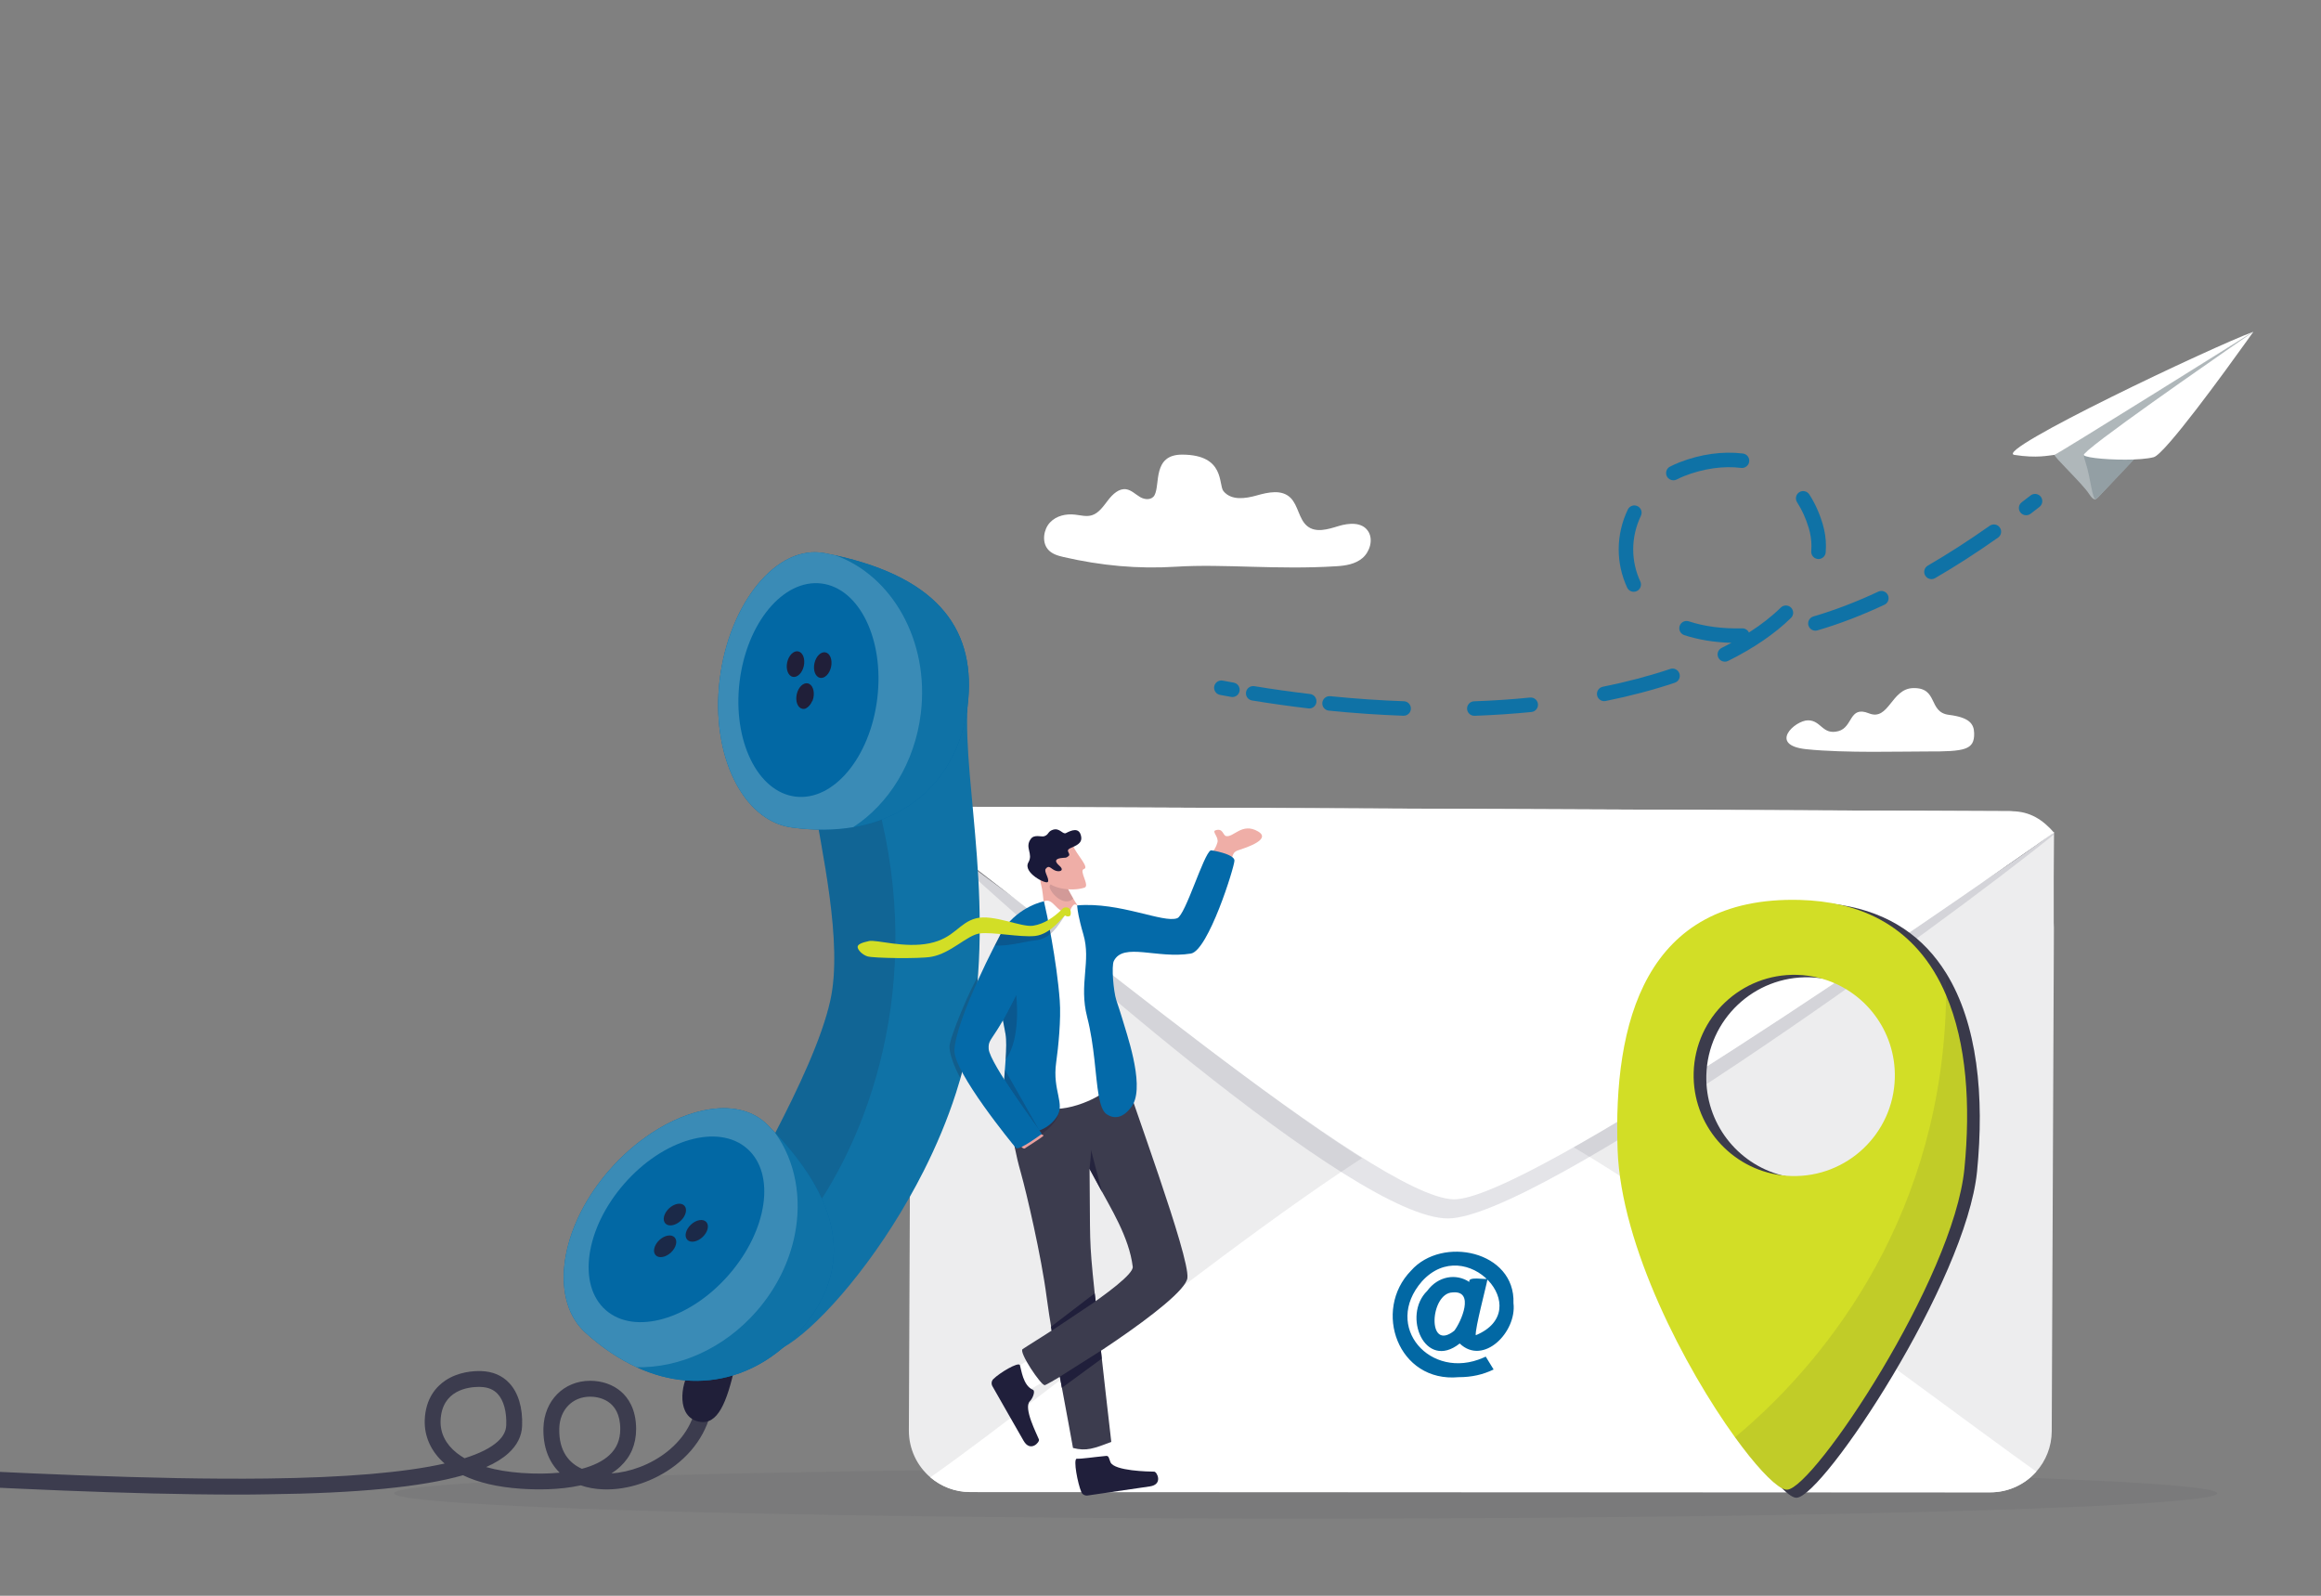 <?xml version="1.0" encoding="utf-8"?>
<!-- Generator: Adobe Illustrator 27.8.0, SVG Export Plug-In . SVG Version: 6.00 Build 0)  -->
<svg version="1.1" id="Layer_1" xmlns="http://www.w3.org/2000/svg" xmlns:xlink="http://www.w3.org/1999/xlink" x="0px" y="0px"
	 viewBox="0 0 800 550" style="enable-background:new 0 0 800 550;" xml:space="preserve">
<rect x="0" y="0" width="800" height="550" fill="#808080" stroke="none"/>
<style type="text/css">
	.st0{opacity:0.08;fill:#323340;}
	.st1{fill:#FFFFFF;}
	.st2{fill:#AFB7BA;}
	.st3{fill:#939FA4;}
	.st4{fill:#0F72A6;}
	.st5{fill:#EDEDEE;}
	.st6{opacity:0.12;fill:#201F3B;}
	.st7{fill:#3C3C4E;}
	.st8{fill:#201F39;}
	.st9{opacity:0.15;fill:#201F39;}
	.st10{fill:#0268A4;}
	.st11{opacity:0.18;fill:#FFFFFF;}
	.st12{opacity:0.85;fill:#201F39;}
	.st13{fill:#3C3C4C;}
	.st14{fill:#D2DE26;}
	.st15{opacity:0.09;fill:#201F39;}
	.st16{opacity:0.24;fill:#201F3B;}
	.st17{fill:#EFAEA7;}
	.st18{opacity:0.14;fill:#201F3B;}
	.st19{fill:#201F3B;}
	.st20{opacity:0.46;fill:#201F3B;}
	.st21{opacity:0.79;fill:#201F3B;}
	.st22{opacity:0.35;fill:#201F3B;}
	.st23{fill:#046AA9;}
	.st24{fill:#E89F9D;}
	.st25{fill:#191939;}
</style>
<ellipse class="st0" cx="450.04" cy="514.68" rx="314.17" ry="8.72"/>
<path class="st1" d="M623.2,248.27c-4.54,0-13.88,8.58-0.54,9.96c13.35,1.38,33.33,0.74,41.42,0.77c13.2,0.05,16.48-0.53,16.37-6.27
	c-0.06-3.33-1.75-5.48-8.71-6.35c-7.24-0.91-3.54-9.48-12.38-9.22c-7.53,0.22-8.3,11.45-15.18,8.7c-6.89-2.75-5.45,4.75-10.48,6.12
	C628.17,253.48,627.75,248.27,623.2,248.27z"/>
<path class="st1" d="M405.4,195.32c-13.23,0.84-25.88-0.36-38.85-3.34c-1.99-0.46-4.1-1.07-5.44-2.74c-2.04-2.54-1.41-6.8,0.8-9.16
	c2.21-2.36,5.54-3.05,8.6-2.71c1.96,0.22,3.97,0.8,5.87,0.21c2.37-0.74,3.94-3.12,5.54-5.18c1.59-2.07,3.75-4.11,6.19-3.78
	c1.83,0.25,3.27,1.77,4.9,2.72c1.63,0.96,4,1.06,4.94-0.68c2.01-3.74-0.76-14.01,9.54-13.97c14.88,0.05,12.41,10.37,14.2,12.57
	c2.7,3.33,7.54,2.61,11.48,1.5c3.94-1.11,8.62-2.16,11.65,0.82c2.62,2.58,2.88,7.31,5.67,9.67c2.97,2.52,7.2,1.19,10.82,0.08
	c3.61-1.11,8.27-1.51,10.35,1.91c1.75,2.87,0.42,7.03-2.08,9.13c-2.5,2.09-5.8,2.6-8.94,2.79
	C440.25,196.46,421.75,194.29,405.4,195.32z"/>
<g>
	<path class="st2" d="M723.26,171.3c-0.76,0.66-1.33,1.86-3.24-1.11c-2.23-3.48-12.4-13-11.84-13.42
		c1.25-0.93,68.49-42.41,68.49-42.41L723.26,171.3z"/>
	<path class="st3" d="M720.07,154.89c-1.93,1.68-2.18,1.52-1.29,4.24c1.94,5.91,2.36,13.61,3.73,12.83
		c1.37-0.78,54.17-57.6,54.17-57.6S720.92,154.15,720.07,154.89z"/>
	<path class="st1" d="M776.67,114.36C776.67,114.36,776.67,114.36,776.67,114.36L776.67,114.36c-0.04,0.05-0.9,1.28-2.34,3.29
		c-7.1,9.92-28.11,38.89-31.98,39.92c-1.1,0.29-2.57,0.5-4.25,0.64c-0.8,0.07-1.65,0.11-2.53,0.15c-0.06,0-0.12,0-0.18,0.01
		c-7.22,0.26-16.3-0.48-17.1-1.48c-0.02-0.03-0.04-0.05-0.05-0.08c-0.03-0.08,0.06-0.24,0.26-0.47c0,0,0,0,0,0
		c0.24-0.27,0.63-0.64,1.15-1.1c0,0,0,0,0.01-0.01c0.12-0.11,0.25-0.22,0.39-0.33c0.01-0.01,0.02-0.02,0.03-0.02
		c9.78-8.28,55.16-39.53,56.55-40.49c0,0,0,0,0,0c0.01,0,0.01-0.01,0.01-0.01C776.66,114.37,776.67,114.37,776.67,114.36
		C776.67,114.36,776.67,114.36,776.67,114.36z"/>
	<path class="st1" d="M776.67,114.36c-13.53,4.89-90.17,41.2-82.33,42.43c7.84,1.22,11.74,0.17,13.84-0.02
		C708.87,156.71,776.67,114.36,776.67,114.36z"/>
</g>
<g>
	<g>
		<g>
			<g>
				<path class="st4" d="M424.79,240.24c-0.15,0-0.29-0.01-0.44-0.04c-1.27-0.23-2.55-0.46-3.83-0.7c-1.36-0.25-2.25-1.56-2-2.92
					c0.25-1.36,1.56-2.25,2.92-2c1.27,0.24,2.53,0.47,3.79,0.7c1.36,0.24,2.26,1.54,2.02,2.9
					C427.03,239.39,425.98,240.24,424.79,240.24z"/>
			</g>
			<g>
				<path class="st4" d="M451.27,244.18c-0.1,0-0.2-0.01-0.3-0.02c-6.38-0.75-12.92-1.67-19.42-2.73c-1.36-0.22-2.29-1.51-2.07-2.87
					c0.22-1.36,1.52-2.29,2.87-2.06c6.43,1.05,12.89,1.96,19.2,2.7c1.37,0.16,2.35,1.4,2.19,2.78
					C453.6,243.25,452.52,244.18,451.27,244.18z"/>
			</g>
			<g>
				<path class="st4" d="M508.17,246.71c-1.34,0-2.45-1.06-2.5-2.41c-0.05-1.38,1.03-2.54,2.41-2.59
					c6.55-0.23,13.04-0.66,19.29-1.29c1.37-0.13,2.6,0.87,2.73,2.24c0.14,1.37-0.87,2.6-2.24,2.74c-6.36,0.63-12.96,1.07-19.61,1.31
					C508.23,246.71,508.2,246.71,508.17,246.71z M483.81,246.69c-0.03,0-0.06,0-0.09,0c-8.39-0.29-17.03-0.89-25.7-1.76
					c-1.37-0.14-2.38-1.36-2.24-2.74s1.37-2.38,2.74-2.24c8.55,0.86,17.09,1.45,25.37,1.74c1.38,0.05,2.46,1.21,2.41,2.59
					C486.26,245.63,485.15,246.69,483.81,246.69z M552.93,241.66c-1.17,0-2.21-0.82-2.45-2.01c-0.27-1.35,0.6-2.67,1.96-2.95
					c8.24-1.66,16.06-3.73,23.25-6.14c1.31-0.44,2.73,0.27,3.17,1.58c0.44,1.31-0.27,2.73-1.58,3.17
					c-7.38,2.48-15.41,4.59-23.85,6.3C553.26,241.64,553.1,241.66,552.93,241.66z M594.52,228.06c-0.92,0-1.8-0.51-2.24-1.39
					c-0.62-1.24-0.11-2.74,1.12-3.35c1.16-0.58,2.29-1.17,3.39-1.76c-5.92-0.16-11.38-1.06-16.26-2.66
					c-1.31-0.43-2.03-1.84-1.59-3.16c0.43-1.31,1.84-2.02,3.16-1.59c5.36,1.76,11.52,2.58,18.39,2.42c1.03-0.03,1.92,0.57,2.33,1.44
					c4.23-2.71,7.91-5.59,10.99-8.61c0.99-0.97,2.57-0.95,3.54,0.04c0.97,0.99,0.95,2.57-0.04,3.54
					c-5.55,5.44-12.85,10.43-21.68,14.82C595.28,227.97,594.9,228.06,594.52,228.06z M625.73,217.37c-1.08,0-2.08-0.71-2.4-1.8
					c-0.39-1.33,0.38-2.71,1.7-3.1c7.14-2.08,14.67-4.96,22.38-8.56c1.25-0.58,2.74-0.04,3.32,1.21c0.58,1.25,0.04,2.74-1.21,3.32
					c-7.94,3.71-15.72,6.68-23.1,8.83C626.19,217.33,625.96,217.37,625.73,217.37z M563.11,203.96c-0.95,0-1.85-0.54-2.27-1.45
					c-1.93-4.18-2.91-8.61-2.91-13.18c0-4.71,1.09-9.45,3.15-13.72c0.6-1.24,2.09-1.76,3.34-1.16c1.24,0.6,1.76,2.1,1.16,3.34
					c-1.73,3.59-2.65,7.58-2.65,11.54c0,3.84,0.82,7.57,2.45,11.08c0.58,1.25,0.03,2.74-1.22,3.32
					C563.81,203.88,563.46,203.96,563.11,203.96z M665.73,199.61c-0.86,0-1.7-0.45-2.16-1.25c-0.69-1.19-0.29-2.72,0.91-3.42
					c6.94-4.02,14.11-8.64,21.33-13.73c1.13-0.79,2.69-0.53,3.48,0.6c0.8,1.13,0.53,2.69-0.6,3.48c-7.33,5.17-14.63,9.87-21.7,13.97
					C666.59,199.5,666.16,199.61,665.73,199.61z M626.8,192.68c-0.07,0-0.14,0-0.21-0.01c-1.38-0.11-2.4-1.32-2.29-2.7
					c0.05-0.57,0.07-1.16,0.07-1.74c0-2.04-0.3-4.1-0.89-6.1c-1-3.37-2.36-6.4-4.06-9.01c-0.75-1.16-0.42-2.71,0.73-3.46
					c1.16-0.75,2.71-0.42,3.46,0.73c1.96,3.01,3.53,6.48,4.66,10.31c0.73,2.47,1.1,5,1.1,7.52c0,0.72-0.03,1.44-0.09,2.15
					C629.18,191.69,628.08,192.68,626.8,192.68z M576.77,165.54c-0.91,0-1.78-0.5-2.23-1.36c-0.63-1.23-0.14-2.74,1.08-3.36
					c1.05-0.54,2.15-1.03,3.26-1.47c7.25-2.83,14.96-3.9,21.86-3.04c1.37,0.17,2.34,1.42,2.17,2.79c-0.17,1.37-1.42,2.34-2.79,2.17
					c-6.07-0.76-12.93,0.21-19.42,2.74c-0.96,0.37-1.9,0.8-2.8,1.26C577.55,165.46,577.16,165.54,576.77,165.54z"/>
			</g>
			<g>
				<path class="st4" d="M698.37,177.59c-0.75,0-1.5-0.34-1.99-0.98c-0.84-1.1-0.63-2.67,0.47-3.5c1.01-0.77,2.03-1.56,3.05-2.35
					c1.09-0.85,2.66-0.65,3.51,0.43c0.85,1.09,0.65,2.66-0.43,3.51c-1.03,0.81-2.06,1.6-3.08,2.38
					C699.43,177.42,698.9,177.59,698.37,177.59z"/>
			</g>
		</g>
	</g>
</g>
<g>
	<path class="st5" d="M707.94,319.66l-0.02,5.05c0,0.02,0,0.03,0,0.03l-0.73,168.54c-0.02,5.34-2.03,10.22-5.32,13.93
		c-3.9,4.4-9.6,7.16-15.94,7.14l-351.59-0.09c-5.22-0.03-9.99-1.93-13.66-5.08c-4.56-3.9-7.44-9.71-7.41-16.18l0.79-186.65
		c0-0.61,0.03-1.22,0.09-1.82c0,0,0,0,0-0.01c0.03-8.19,0.08-16.24,0.14-22.5c21.36,18.44,50.76,39.04,80.54,57.48
		c48.37,29.94,97.74,54.19,115.3,54.27c13.31,0.06,55.22-20.59,100.59-46.7c40.06-23.06,69.13-39.2,97.26-60.31
		c-0.1,9.62-0.14,23.31-0.1,31.24l0,0.08C707.92,318.6,707.94,319.12,707.94,319.66z"/>
	<path class="st1" d="M701.86,507.2c-3.89,4.4-9.59,7.16-15.93,7.14l-351.59-0.09c-5.22-0.03-9.99-1.93-13.66-5.08
		c46.18-32.35,160.63-128.28,187.76-128.76C533.14,379.98,662.33,479.05,701.86,507.2z"/>
	<path class="st1" d="M702.36,290.79c-3.86-4.43-3.31-11.19-9.65-11.21l-365.32-1.55c-5.22-0.02-10.86,0.62-13.07,4.11
		c45.9,32.74,158.9,130.5,186.03,131.21C525.04,413.98,662.59,318.61,702.36,290.79z"/>
	<path class="st6" d="M707.95,287.62c-3.86-4.43-6.05-4.69-12.39-4.71l-365.32-1.55c-5.22-0.02-11.41-0.91-15.11,2.21
		c44.23,40.61,151.71,136.46,184,136.38C529.56,419.86,668.17,319.84,707.95,287.62z"/>
	<path class="st1" d="M707.97,286.97c-3.86-4.43-8.28-7.35-14.62-7.37l-365.32-1.55c-5.22-0.02-9.56,2.07-13.26,5.18
		c45.9,32.74,159.1,129.43,186.22,130.13C525.68,414,668.2,314.79,707.97,286.97z"/>
</g>
<g>
	<g>
		<g>
			<path class="st7" d="M81.66,515.12c-37.61,0-81.04-2.23-123.17-4.4c-5.59-0.29-11.13-0.57-16.6-0.85l0.28-5.46
				c5.47,0.28,11.01,0.56,16.61,0.85c45.98,2.37,93.52,4.81,133.22,4.33c26.94-0.32,47.42-2.06,61.26-5.17
				c-4.65-4.02-7.08-9.33-6.86-15.03c0.29-7.51,4.04-11.54,7.13-13.6c4.52-3.01,9.67-3.31,12.34-3.23c3.99,0.13,7.25,1.53,9.69,4.15
				c3.09,3.32,4.65,8.56,4.4,14.75c-0.14,3.52-1.72,6.68-4.7,9.39c-1.94,1.77-4.5,3.37-7.7,4.79c3.58,1.02,7.69,1.71,12.24,2.03
				c4.75,0.33,9.15,0.29,13.11-0.1c-3.84-3.74-5.78-9.06-5.6-15.43c0.26-9.41,7.04-16.24,16.12-16.24c4.06,0,7.82,1.31,10.59,3.69
				c2.39,2.06,5.24,5.97,5.24,12.93c0,5.22-1.84,9.58-5.48,12.97c-0.93,0.87-1.95,1.64-3.04,2.34
				c12.54-0.81,29.01-10.23,29.66-27.32l5.46,0.21c-0.36,9.5-5.04,18.16-13.18,24.38c-7.1,5.43-16.31,8.51-24.65,8.23
				c-2.84-0.09-5.47-0.56-7.85-1.39c-7.42,1.64-15.38,1.54-20.75,1.16c-7.96-0.56-14.61-2.11-19.85-4.64
				c-14.26,4.07-36.38,6.2-67.5,6.57C88.65,515.1,85.18,515.12,81.66,515.12z M203.42,481.38c-6.1,0-10.48,4.49-10.65,10.92
				c-0.22,8.14,3.64,12.07,7.8,13.94c4.04-1.08,7.27-2.67,9.48-4.73c2.52-2.35,3.74-5.28,3.74-8.97
				C213.79,482.18,205.85,481.38,203.42,481.38z M165.11,478.01c-3.66,0-12.84,1.06-13.25,11.59c-0.17,4.29,1.76,8.16,5.58,11.19
				c0.81,0.64,1.71,1.25,2.68,1.81c5.2-1.64,9.03-3.57,11.45-5.78c1.88-1.72,2.84-3.54,2.92-5.58c0.19-4.65-0.88-8.59-2.94-10.8
				c-1.43-1.54-3.35-2.33-5.86-2.41C165.52,478.02,165.32,478.01,165.11,478.01z"/>
		</g>
	</g>
</g>
<g>
	<path class="st8" d="M253.33,470.93c-2.78,12.32-5.88,20.34-12.34,19.07c-7.89-1.56-6.44-12.78-3.21-17.61
		C241,467.55,253.33,470.93,253.33,470.93z"/>
	<path class="st4" d="M318.4,403.53c-1.64,3.24-3.34,6.41-5.1,9.49c-14.61,25.69-32.74,45.53-43.44,51.48
		c-7.18,3.99-6.66-16.24-16.38-24.74c-4.48-3.92-7.07-8.45-5.28-12.76c5.7-13.67,32.16-55.97,37.98-82.12
		c4.49-20.14-3.18-52.22-5.98-70.61c-0.83-5.49-1.23-9.76-0.75-12.12c2.11-10.31,54.05-18.9,54.05-18.9
		c-1.65,27.83,10.21,70.78,0,118.61c-0.41,1.9-0.85,3.79-1.34,5.68c-0.78,3.05-1.67,6.08-2.63,9.09
		C326.55,385.92,322.72,394.97,318.4,403.53z"/>
	<path class="st9" d="M248.21,427c-1.8,4.31,0.8,8.84,5.28,12.77c3.36-2.74,13.54-2.82,27.45-23.1
		c22.15-32.28,39.18-88.29,18.04-151.61l-18.76,9.21c2.8,18.39,10.46,50.47,5.98,70.61C280.37,371.03,253.91,413.33,248.21,427z"/>
	<g>
		<path class="st10" d="M201.88,459.41c5.84,5.25,11.74,9.14,17.57,11.82c5.67,2.6,11.28,4.06,16.71,4.53
			c5.71,0.48,11.23-0.13,16.43-1.7c6.3-1.89,12.14-5.17,17.27-9.55c0,0,0,0,0,0c2.03-1.73,3.95-3.63,5.74-5.68
			c11.8-13.51,15.47-28.5,7.66-45.67c-3.26-7.17-8.52-14.71-16.03-22.69c-0.07-0.07-0.14-0.15-0.21-0.22
			c-0.81-0.86-1.64-1.71-2.5-2.58c-4.83-4.86-11.81-6.48-19.55-5.39c-3.36,0.47-6.87,1.46-10.4,2.91c-3.34,1.37-6.7,3.16-10,5.34
			c-5.13,3.38-10.1,7.68-14.54,12.77c-0.91,1.04-1.78,2.09-2.61,3.16C192.41,425.69,189.91,448.64,201.88,459.41z"/>
		<path class="st4" d="M201.88,459.41c5.84,5.25,11.74,9.14,17.57,11.82c5.67,2.6,11.28,4.06,16.71,4.53
			c5.71,0.48,11.23-0.13,16.43-1.7c6.3-1.89,12.14-5.17,17.27-9.55c0,0,0,0,0,0c2.03-1.73,3.95-3.63,5.74-5.68
			c11.8-13.51,15.47-28.5,7.66-45.67c-3.26-7.17-8.52-14.71-16.03-22.69c-0.07-0.07-0.14-0.15-0.21-0.22
			c-0.81-0.86-1.64-1.71-2.5-2.58c-4.83-4.86-11.81-6.48-19.55-5.39c-3.36,0.47-6.87,1.46-10.4,2.91c-3.34,1.37-6.7,3.16-10,5.34
			c-5.13,3.38-10.1,7.68-14.54,12.77c-0.91,1.04-1.78,2.09-2.61,3.16C192.41,425.69,189.91,448.64,201.88,459.41z"/>
		<path class="st11" d="M201.88,459.41c5.84,5.25,11.74,9.14,17.57,11.82c14.56,0.29,30.04-6.39,41.34-19.33
			c0.02-0.02,0.03-0.04,0.05-0.06c6.88-7.9,11.24-17.02,13.09-26.19c2.53-12.62,0.3-25.35-6.72-35.14
			c-0.06-0.09-0.12-0.18-0.19-0.26c-0.81-0.86-1.64-1.71-2.5-2.58c-4.83-4.86-11.81-6.48-19.55-5.39c-3.36,0.47-6.87,1.46-10.4,2.91
			c-3.34,1.37-6.7,3.16-10,5.34c-5.13,3.38-10.1,7.68-14.54,12.77c-0.91,1.04-1.78,2.09-2.61,3.16
			C192.41,425.69,189.91,448.64,201.88,459.41z"/>
		
			<ellipse transform="matrix(0.658 -0.753 0.753 0.658 -239.212 320.621)" class="st10" cx="233.2" cy="423.54" rx="36.99" ry="23.9"/>
	</g>
	<path class="st10" d="M248.07,234.23c-3.16,26.11,7.99,48.68,24.83,50.97c7.78,1.06,14.85,0.96,21.18-0.11
		c23.54-3.96,36.96-21.26,39.44-41.84c3.06-25.31-9.12-43.85-45.67-51.87c-1.15-0.25-2.32-0.49-3.52-0.72
		C267.65,187.43,251.23,208.12,248.07,234.23z"/>
	<path class="st4" d="M248.07,234.23c-3.16,26.11,7.99,48.68,24.83,50.97c7.78,1.06,14.85,0.96,21.18-0.11
		c23.54-3.96,36.96-21.26,39.44-41.84c3.06-25.31-9.12-43.85-45.67-51.87c-1.15-0.25-2.32-0.49-3.52-0.72
		C267.65,187.43,251.23,208.12,248.07,234.23z"/>
	<path class="st11" d="M248.07,234.23c-3.16,26.11,7.99,48.68,24.83,50.97c7.78,1.06,14.85,0.96,21.18-0.11
		c12.21-7.95,21.24-22.18,23.31-39.24c3.01-24.86-9.8-47.42-29.53-54.48c-1.15-0.25-2.32-0.49-3.52-0.72
		C267.65,187.43,251.23,208.12,248.07,234.23z"/>
	
		<ellipse transform="matrix(0.12 -0.993 0.993 0.12 8.954 485.955)" class="st10" cx="278.62" cy="237.93" rx="36.99" ry="23.9"/>
	<path class="st8" d="M286.45,229.86c-0.53,2.42-2.24,4.1-3.82,3.76c-1.58-0.34-2.44-2.59-1.91-5.01c0.53-2.42,2.24-4.1,3.82-3.76
		S286.98,227.44,286.45,229.86z"/>
	<path class="st8" d="M277.06,229.52c-0.53,2.42-2.24,4.1-3.82,3.76c-1.58-0.34-2.44-2.59-1.91-5.01c0.53-2.42,2.24-4.1,3.82-3.76
		C276.73,224.86,277.59,227.1,277.06,229.52z"/>
	<path class="st8" d="M280.35,240.54c-0.53,2.42-2.24,4.1-3.82,3.76c-1.58-0.34-2.44-2.59-1.91-5.01c0.53-2.42,2.24-4.1,3.82-3.76
		C280.02,235.88,280.87,238.12,280.35,240.54z"/>
	<path class="st12" d="M242.16,426.37c-1.81,1.69-4.17,2.11-5.28,0.92c-1.11-1.18-0.54-3.51,1.27-5.21
		c1.81-1.69,4.17-2.11,5.28-0.92C244.54,422.35,243.97,424.68,242.16,426.37z"/>
	<path class="st12" d="M234.62,420.76c-1.81,1.69-4.17,2.11-5.28,0.92s-0.54-3.51,1.27-5.21c1.81-1.69,4.17-2.11,5.28-0.92
		C237,416.73,236.43,419.07,234.62,420.76z"/>
	
		<ellipse transform="matrix(0.73 -0.684 0.684 0.73 -231.772 272.664)" class="st12" cx="229.07" cy="429.55" rx="4.48" ry="2.93"/>
	<path class="st10" d="M280,241.65c-0.74,1.56-1.52,2.15-2.07,2.48c-0.55,0.32,2.92,3.49,2.92,3.49s4.67-1.56,4.77-2.17
		c0.1-0.62-1.23-2.88-1.23-2.88L280,241.65z"/>
</g>
<path class="st13" d="M634.56,311.91c-3.09-0.5-6.37-0.8-9.82-0.89c-53.69-1.43-63.43,44.91-62.83,86.08
	c0.4,27.34,21.19,70.54,37.95,96.72c5.5,8.59,10.57,15.35,14.34,19.11c2.18,2.17,3.92,3.34,5.06,3.28
	c9.2-0.44,58.45-74.59,62.19-112.53c2.55-25.86,0.17-50.82-10.68-68.31C663.22,323.18,651.55,314.62,634.56,311.91z M657.47,372.43
	c-0.51,19.14-16.44,34.25-35.59,33.74c-2.72-0.07-5.36-0.46-7.88-1.12c-15.24-3.99-26.3-18.05-25.86-34.47
	c0.51-19.15,16.44-34.25,35.59-33.74c1.2,0.03,2.38,0.13,3.54,0.27C644.7,339.36,657.94,354.48,657.47,372.43z"/>
<path class="st14" d="M661.23,327.49c-6.57-7.49-15.32-12.95-26.67-15.58c-4.34-1.01-9.06-1.6-14.18-1.74
	c-53.69-1.43-64.35,42.68-62.83,86.08c1.17,33.3,23.41,75.52,40.47,99.12c6.75,9.34,12.69,15.76,16.18,17.56
	c0.7,0.36,1.3,0.54,1.79,0.51c9.2-0.44,57.35-72.66,61.1-110.61c2.16-21.91,0.78-43.19-6.3-59.81
	C668.34,337.22,665.18,331.99,661.23,327.49 M583.77,369.74c0.51-19.14,16.45-34.26,35.59-33.75c2.73,0.07,5.37,0.46,7.9,1.12
	c15.23,3.99,26.28,18.05,25.84,34.47c-0.51,19.14-16.44,34.26-35.59,33.75c-1.19-0.03-2.37-0.12-3.52-0.27
	C596.55,402.82,583.29,387.69,583.77,369.74z"/>
<path class="st15" d="M670.78,335.37c10.85,17.49,13.23,42.45,10.68,68.31c-3.75,37.95-52.99,112.1-62.19,112.53
	c-1.14,0.05-2.89-1.11-5.06-3.28c-3.5-1.8-9.43-8.22-16.18-17.56c0.61-0.51,1.23-1.03,1.84-1.55
	c31.04-26.48,69.86-76.34,70.93-150.8C670.84,340.49,670.83,337.95,670.78,335.37z"/>
<path class="st16" d="M337.02,336.84c-1.98,2.48-9.89,21-9.76,24.02c0.2,4.47,3.77,10.72,3.77,10.72s5.71-22.5,5.76-23.92
	C336.86,345.6,337.02,336.84,337.02,336.84z"/>
<g>
	<path class="st17" d="M419.63,297.45c1.92-1.33,1.47,4.33,3.28,1.75c2.52-3.6,1.27-5.12,3.65-6.06c1.4-0.55,12.21-3.59,7.04-6.59
		c-5.52-3.21-8.46,2.23-11.04,1.6c-1.04-0.25-0.99-2.87-3.65-1.96c-1.26,0.43,1.25,2.32,0.71,4.19c-0.85,2.98-2.56,3.95-3.06,5.15
		C416.02,296.79,419.63,297.45,419.63,297.45z"/>
	<g>
		<path class="st17" d="M358.85,304.97c0.97,3.19,0.94,11.83,2.67,15.05l8.23-1.68c0,0,7.96-1.74,5.93-2.82
			c-2.72-1.44-1.59-0.64-2.91-1.82c-0.8-0.71-1.83-2.26-2.83-3.98c-1.36-2.34-2.67-4.99-3.29-6.29c-0.25-0.51-0.39-0.81-0.39-0.81
			l-0.13-0.64l-5.85-5.48C360.27,296.49,357.79,301.47,358.85,304.97z"/>
		<path class="st18" d="M369.94,309.72c-1.36-2.34-2.67-4.99-3.29-6.29l-2.07,0.03c0,0-2.46,0.71-2.77,1.86
			C361.34,307.04,366.55,312.98,369.94,309.72z"/>
	</g>
	<path class="st1" d="M353.3,479.72c3.04-1.36,10.18-5.76,10.18-5.76l-4.34-8.18l-10.66,6.72l-0.42,7.3L353.3,479.72z"/>
	<path class="st19" d="M356.03,479.01c0.9,0.38-0.02,2.92-1.05,3.93c-2.35,2.3,2.46,11.45,3.12,13.19c0.35,0.9-2.94,4.56-5.29,0.45
		c-2.02-3.55-8.55-14.9-10.74-18.8c-0.46-0.82-0.34-1.82,0.29-2.45c2.26-2.23,8.46-5.91,9.17-4.88
		C352.05,472.09,352.59,477.55,356.03,479.01z"/>
	<path class="st1" d="M380.82,505.67c-0.16-3.32-1.67-11.58-1.67-11.58l-9.2,1.08l2.38,12.37l6.65,3.04L380.82,505.67z"/>
	<path class="st19" d="M381.24,501.8c0.99-0.09,0.96,0.84,1.52,2.17c1.28,3.03,13.21,3.23,15.07,3.25c0.96,0.01,3.16,4.41-1.52,5.09
		c-4.04,0.59-16.99,2.51-21.42,3.13c-0.93,0.13-1.82-0.35-2.17-1.17c-1.25-2.92-2.85-11.23-1.63-11.51
		C372.81,502.86,376.72,502.22,381.24,501.8z"/>
	<path class="st7" d="M350.67,399.63c0.35,1.46,0.76,3.04,1.25,4.77c1.83,6.48,7.01,28.5,8.84,42.72
		c1.82,14.15,8.28,46.9,9.08,51.94c4.63,1.19,7.21,0.18,13.2-2.08c0,0-3.19-27.36-5.73-51.35c-2.06-19.48-1.47-17.59-1.76-42.76l0,0
		c0.06,0.11,1.31,2.37,3.17,5.85c3.97,7.44,10.47,17.62,11.71,27.87c0.6,4.93-36.63,27.36-37.97,28.41
		c-1.35,1.05,6.28,12.41,7.62,12.41c1.35,0,48.2-28.9,49.19-36.93c0.9-7.33-19.34-61.44-23.48-75.17c0,0-39.38-2.19-38.51,10.85
		c0.12,1.78,0.32,3.34,0.57,4.82c0.35,1.99,0.53,3.86,0.74,5.9C348.91,390.22,349.33,394.03,350.67,399.63z"/>
	<path class="st20" d="M371.06,396.33c0,0,0,0.01,0.01,0.02c0.06-0.05,0.09-0.08,0.1-0.09
		C371.15,396.27,371.06,396.33,371.06,396.33z"/>
	<path class="st21" d="M375.53,402.87L375.53,402.87c0.06,0.11,2.47,4.5,4.33,7.99l-3.84-14.64
		C376.02,396.22,376.21,397.1,375.53,402.87z"/>
	<path class="st22" d="M349.84,395.8c0.3-0.12,14.49-5.53,15.33-13.1c0,0-12.59,3.1-16.6,4.17
		C348.91,390.22,349.41,393.95,349.84,395.8z"/>
	<path class="st1" d="M359.83,310.65c3.16-1.41,4.33,3.93,7.7,3.66c1.78-0.14,1.27-0.83,1.97-1.77c0.43-0.57,0.82-1.2,1.76-0.51
		c19.04,14.05,8.58,58.7,11.13,61.3c2.09,2.12-10.98,9.54-20.03,8.82c-12.42-0.99-13.72-13.95-13.76-16.45
		c-0.04-2.51,1.08-45.4,1.08-45.4S355.24,316.19,359.83,310.65z"/>
	<path class="st23" d="M378.71,377.66c0.58,3.19,1.38,5.49,2.77,6.4c2.49,1.63,5.58,1.53,8.64-2.79c0.17-0.24,0.33-0.5,0.47-0.77
		c3.86-7.35-2.53-24.93-3.73-29.28c-0.49-1.75-1.32-4.09-2.1-6.53c-0.97-3.03-1.72-11.75-0.84-13.49c3.29-6.5,14.9-0.65,26.54-2.54
		c5.98-0.97,15.03-29.83,15.03-32.07s-7.94-3.62-8.18-3.5c-2.49,1.24-8.67,22.3-11.55,23.38c-4.78,1.79-19.81-5.68-34.48-4.42
		c0,0,0.01,0.53,0.18,1.71c0.14,0.98,0.41,2.4,0.88,4.33c0.27,1.13,0.62,2.43,1.06,3.92c2.77,9.4-1.62,17.09,1.32,28.53
		c1.27,4.93,1.97,10,2.5,14.65C377.75,369.95,378.11,374.3,378.71,377.66z"/>
	<path class="st24" d="M358.59,390.7c0.41,0.54,1.4,0.38,0.97,0.86c-0.43,0.47-6.02,4.04-6.02,4.04s-0.48,0.71-1.35-0.2
		c-0.87-0.91-1.03-1.94-1.03-1.94L358.59,390.7z"/>
	<path class="st23" d="M343.65,338.79c0.23,2.06,0.43,3.72,0.62,5.11c0.39,2.85,0.74,4.61,1.14,6.54c0.16,0.77,0.32,1.56,0.51,2.46
		c0,0,0,0,0,0c0.17,0.86,0.36,1.82,0.56,2.95c0,0.01,0,0.01,0,0.02c0.03,0.19,0.07,0.39,0.11,0.6c0.35,1.96,0.25,5.12,0.02,8.72
		c-0.04,0.58-0.08,1.16-0.12,1.76v0c-0.69,9.45-1.98,20.96,1.1,22.25c5.74,2.41,12.72,1.4,16.56-4.11
		c3.19-4.58-1.48-9.11-0.12-18.82c0.76-5.39,1.73-14.99,1.24-21.47c-1.04-13.79-4.53-30.35-5.44-34.15c0,0-8.28,1.52-13.99,9.62
		C343.43,323.68,342.97,332.5,343.65,338.79z"/>
	<path class="st16" d="M345.71,351.57c0.2,1.02,0.43,2.17,0.67,3.56c0.04,0.23,0.08,0.47,0.1,0.73c0,0.01,0,0.01,0,0.02
		c0.03,0.19,0.07,0.39,0.11,0.6c0.35,1.96,0.25,5.12,0.02,8.72c5.53-7.34,3.65-22.24,3.65-22.24L345.71,351.57z"/>
	<path class="st16" d="M346.13,371.79c0.81,2.08,12.04,17.7,12.04,17.7l-11.8-20.79L346.13,371.79z"/>
	<g>
		<path class="st17" d="M369.96,291.66c1.02,2.76,5.61,7.32,3.68,7.84c-1.93,0.52,2.17,5.83,0.13,6.45
			c-4.92,1.52-11.5-0.04-12.81-2.24c-1.3-2.2-2.8-8.93-2.8-8.93L369.96,291.66z"/>
		<path class="st25" d="M365.6,295.76c1.62-0.25,1.77,0.11,2.72-0.72s-1.36-1.81,0.59-2.7c1.95-0.89,4.17-1.63,3.74-4.01
			c-0.62-3.44-3.48-2.1-5.23-1.2c-1.13,0.58-2.14-1.91-4.49-1.15c-1.85,0.6-1.33,1.62-2.95,2.22c-0.98,0.37-3.41-0.74-4.64,0.89
			c-2.3,3.02,0.9,5.1-0.87,8.13c-2.06,3.54,6.14,7.67,6.7,6.75c0.65-1.08-1.45-3.59-0.74-4.51c1.07-1.38,1.56-0.29,2.98,0.46
			c1.53,0.8,3.78,0.26,1.74-1.53C363.1,296.61,364.14,295.99,365.6,295.76z"/>
	</g>
	<polygon class="st19" points="379.72,468.29 366.01,478.34 365.3,474.49 379.48,465.52 	"/>
	<polygon class="st19" points="377.66,448.5 362.47,458.66 362.26,457.27 377.31,445.76 	"/>
	<path class="st23" d="M357.02,327.76c-13.65,32.61-16.55,28.85-16.24,33.78c0.31,4.93,18.33,29.24,18.33,29.24
		s-7.92,5.99-8.96,4.85c-1.04-1.15-21.48-26.16-21.18-33.64c0.42-10.59,15.03-38.71,16.93-41.74c1.9-3.03,11.74-5.75,12.39-0.98
		C358.93,324.05,357.02,327.76,357.02,327.76z"/>
	<path class="st16" d="M367.26,315.31c-0.31-0.18-2.91,5.62-6.82,7.67c-1.08,0.57-2.26,0.98-3.5,1.11
		c-3.65,0.37-9.4,2.12-14.04,1.78c1.5-3.09,2.18-4.61,3.79-6.98c3.41,0.86,7.71,1.95,9.6,1.66c1.41-0.22,2.72-0.66,3.93-1.24
		c2.27-1.08,4.15-2.63,5.57-3.96c0.72-0.68,0.77-1.66,1.69-1.74C368.68,313.52,367.66,315.54,367.26,315.31z"/>
	<path class="st14" d="M369.03,314.07c-0.08-0.56-0.55-1.44-1.77-1.33c-0.92,0.08-0.97,0.44-1.69,1.12c-2.17,2.04-5.45,4.57-9.5,5.2
		c-4.05,0.62-13.73-4.09-19.68-2.54c-5.95,1.55-7.42,6.85-16.05,8.61c-8.63,1.75-18.25-1.34-20.8-0.79s-4.06,1.17-3.93,2.14
		c0.13,0.98,1.53,2.54,3.39,3.15c1.86,0.61,17.85,0.89,22.02,0.14c6.8-1.22,12.28-7.46,16.67-8.05s13.87,1.4,19.03,0.88
		c5.76-0.59,10-7.29,10.4-7.06c0.4,0.23,0.77,0.45,1.5,0.23C369.13,315.61,369.11,314.62,369.03,314.07z"/>
</g>
<g>
	<g>
		<path class="st10" d="M513.28,471.54c-22.36,10.2-43.2-14-26.15-32.84c10.07-11.46,34.12-6.59,33.47,10.45
			c1.85,9.28-11.93,21.83-17,11.74c-10.24,11.61-19.61-7.02-10.82-15.28c3.6-5.21,10.81-5.81,14.33-1.66
			c-0.01-2.97,2.29-1.98,4.3-2.12c-0.5,2.51-3.85,15.72-3.85,17.92c11.89,7.12,15.63-26.1-5.3-24.31
			c-15.44-1.02-24.05,20.96-13.12,30.91C497.62,475.02,511.88,466.3,513.28,471.54z M506.35,447.09
			c-5.34-7.28-13.88,1.32-13.13,8.45c-0.37,5.96,5.2,7.39,8.79,3.88C504.79,457.21,505.44,450.4,506.35,447.09z"/>
		<path class="st10" d="M502.76,474.66c-20.91,1.93-29.74-23.06-16.41-36.71c10.7-12.15,35.99-6.79,35.31,11.19
			c1.2,10-10.4,21.69-18.53,13.91c-12.01,9.54-19.92-9.65-11.21-18.12c3.76-5.16,10.01-6.11,14.55-3.07
			c-0.72-2.07,5.55-0.76,6.26-1.11c-0.46,2.71-4.34,17.08-4.07,19.46c21.02-8.72-3.31-35.41-18.55-18.57
			c-13.63,15.65,3,34.27,21.13,26.32c0,0,0.86-0.39,0.86-0.39l2.72,4.44C511.16,473.77,507.29,474.67,502.76,474.66z M502.29,433.54
			c-32.57,2.42-22.61,49.49,9.42,37.48c-6.04,0.17-18.37,1.94-23.29-3.86c-11.67-10.55-2.57-33.84,13.83-32.79
			c13.23-1.11,20.82,14.6,13.46,24.35c-14.31,12.65-7.22-9.16-5.65-15.82c-2.25-0.72-1.93,2.16-2.42,3.48
			c-15.86-18.88-26.21,29.35-4.84,13.77c-13.76,9.97-13.47-16.61-2.14-16.85c9.98-0.09,5.92,9.04,3.8,14.67
			c-1.16,7.84,8.36,5.87,11.67,1.71C524.57,449.61,516.72,432.2,502.29,433.54z M500.66,445.45c-7.8,0.21-8.93,20.79,0.6,13.2
			C503.62,455.63,508.43,444.68,500.66,445.45z"/>
	</g>
</g>
</svg>
